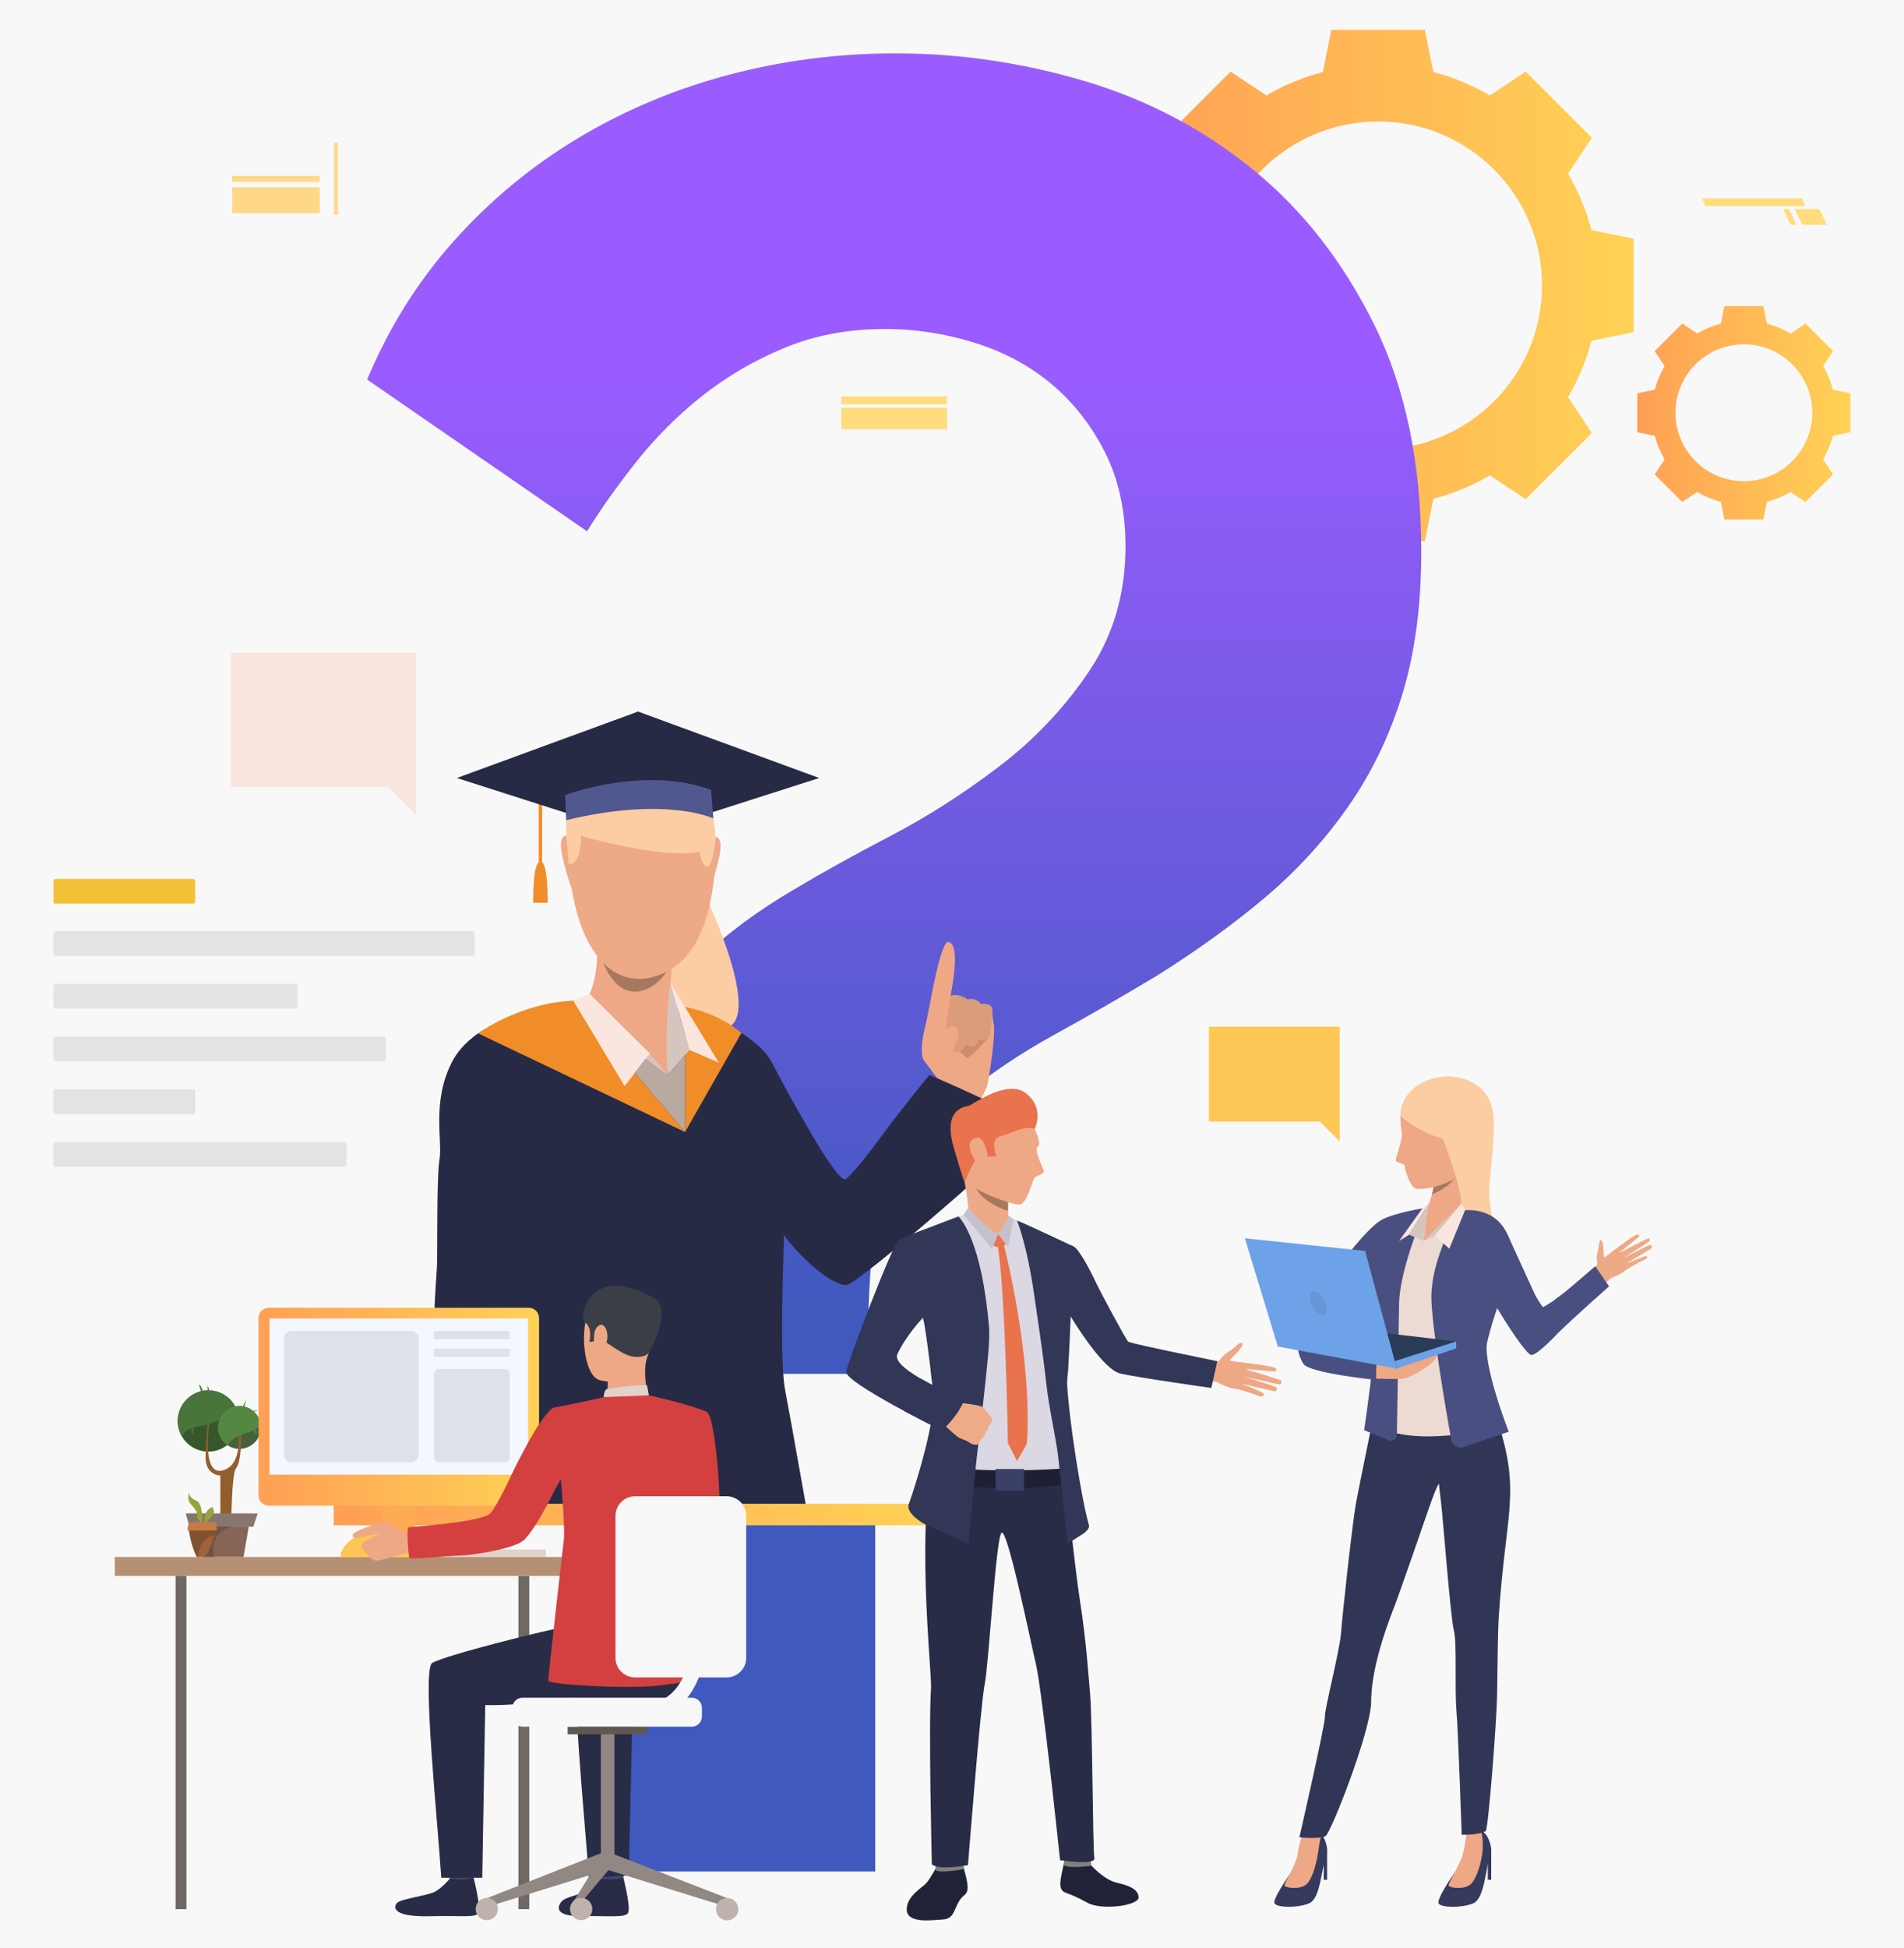 <?xml version="1.0" encoding="utf-8"?>
<!-- Generator: Adobe Illustrator 24.0.2, SVG Export Plug-In . SVG Version: 6.00 Build 0)  -->
<svg version="1.1" id="Слой_1" xmlns="http://www.w3.org/2000/svg" xmlns:xlink="http://www.w3.org/1999/xlink" x="0px" y="0px"
	 viewBox="0 0 1830.61 1872.67" style="enable-background:new 0 0 1830.61 1872.67;" xml:space="preserve">
<style type="text/css">
	.st0{fill:#F8F8F8;}
	.st1{fill:url(#SVGID_1_);}
	.st2{fill:url(#SVGID_2_);}
	.st3{fill:#FFC755;}
	.st4{fill:#FAE6DE;}
	.st5{fill:url(#SVGID_3_);}
	.st6{fill:#E3E3E3;}
	.st7{fill:#F2C138;}
	.st8{fill:#EEA886;}
	.st9{fill:#CF8C6C;}
	.st10{fill:#DB9C7C;}
	.st11{fill:#F08D29;}
	.st12{fill:#272A45;}
	.st13{fill:#FCCCA2;}
	.st14{fill:#EEA987;}
	.st15{fill:#D6C5BE;}
	.st16{fill:#B8A9A1;}
	.st17{fill:#51578F;}
	.st18{fill:#A77860;}
	.st19{fill:url(#SVGID_4_);}
	.st20{fill:#363A5E;}
	.st21{fill:#313657;}
	.st22{fill:#EDDAD3;}
	.st23{fill:#CFBEB8;}
	.st24{fill:#494F80;}
	.st25{fill:#2A3C57;}
	.st26{fill:#6EA2E8;}
	.st27{fill:#6696D6;}
	.st28{fill:#36572B;}
	.st29{fill:#45613C;}
	.st30{fill:#925E2E;}
	.st31{fill:#48753A;}
	.st32{fill:#538742;}
	.st33{fill:#877670;}
	.st34{fill:#876455;}
	.st35{fill:#715346;}
	.st36{fill:#9E633A;}
	.st37{fill:#97A43C;}
	.st38{fill:#82522F;}
	.st39{fill:#C67B47;}
	.st40{fill:#202338;}
	.st41{fill:#81807E;}
	.st42{fill:#292C47;}
	.st43{fill:#DBD8E3;}
	.st44{fill:#1D2033;}
	.st45{fill:#323657;}
	.st46{fill:#E8734D;}
	.st47{fill:#C4C1CC;}
	.st48{fill:#3A4066;}
	.st49{fill:#EFAA88;}
	.st50{fill:#FFDC7D;}
	.st51{fill:#FFD887;}
	.st52{fill:#FFD989;}
	.st53{fill:#E2D2CA;}
	.st54{fill:#706865;}
	.st55{fill:#CCBDB7;}
	.st56{fill:#FFAA55;}
	.st57{fill:#B59074;}
	.st58{fill:#D44040;}
	.st59{fill:#EAD8CF;}
	.st60{fill:#DA9B5B;}
	.st61{fill:#424773;}
	.st62{fill:#3A3F47;}
	.st63{fill:#918783;}
	.st64{fill:#5E5854;}
	.st65{fill:#BFB2AC;}
	.st66{fill:#F7F7F7;}
	.st67{fill:url(#SVGID_5_);}
	.st68{fill:#F5F7FF;}
	.st69{fill:#FFC655;}
	.st70{fill:#DFE1E8;}
</style>
<g>
	<rect class="st0" width="1830.61" height="1872.67"/>
	<g>
		<g>
			<linearGradient id="SVGID_1_" gradientUnits="userSpaceOnUse" x1="1079.358" y1="274.342" x2="1570.632" y2="274.342">
				<stop  offset="0" style="stop-color:#FF9F55"/>
				<stop  offset="1" style="stop-color:#FFD255"/>
			</linearGradient>
			<path class="st1" d="M1530.08,221.21c-4.99-19.3-12.64-37.53-22.52-54.29l22.92-34.47l-31.8-31.8l-31.8-31.8l-34.47,22.92
				c-16.76-9.88-34.98-17.53-54.29-22.52l-8.16-40.55H1325h-44.97l-8.16,40.55c-19.3,4.99-37.53,12.64-54.28,22.52l-34.47-22.92
				l-31.8,31.8l-31.8,31.8l22.92,34.47c-9.88,16.76-17.53,34.98-22.52,54.29l-40.55,8.16v44.97v44.97l40.55,8.16
				c4.99,19.3,12.64,37.53,22.52,54.29l-22.92,34.47l31.8,31.8l31.8,31.8l34.47-22.92c16.76,9.88,34.98,17.53,54.28,22.52
				l8.16,40.55H1325h44.97l8.16-40.55c19.3-4.99,37.53-12.64,54.28-22.52l34.47,22.92l31.8-31.8l31.8-31.8l-22.92-34.47
				c9.88-16.76,17.53-34.98,22.52-54.29l40.55-8.16v-44.97v-44.97L1530.08,221.21z M1325,431.93
				c-87.03,0-157.58-70.55-157.58-157.58c0-87.03,70.55-157.58,157.58-157.58c87.03,0,157.58,70.55,157.58,157.58
				C1482.58,361.37,1412.03,431.93,1325,431.93z"/>
		</g>
		<g>
			<linearGradient id="SVGID_2_" gradientUnits="userSpaceOnUse" x1="1574.132" y1="396.73" x2="1779.173" y2="396.73">
				<stop  offset="0" style="stop-color:#FF9F55"/>
				<stop  offset="1" style="stop-color:#FFD255"/>
			</linearGradient>
			<path class="st2" d="M1762.25,374.55c-2.08-8.06-5.27-15.66-9.4-22.66l9.57-14.39l-13.27-13.27l-13.27-13.27l-14.39,9.57
				c-6.99-4.12-14.6-7.32-22.66-9.4l-3.41-16.92h-18.77h-18.77l-3.41,16.92c-8.06,2.08-15.66,5.27-22.66,9.4l-14.39-9.57
				l-13.27,13.27l-13.27,13.27l9.57,14.39c-4.12,6.99-7.32,14.6-9.4,22.66l-16.92,3.41v18.77v18.77l16.92,3.41
				c2.08,8.06,5.27,15.66,9.4,22.66l-9.57,14.39l13.27,13.27l13.27,13.27l14.39-9.57c6.99,4.12,14.6,7.32,22.66,9.4l3.41,16.92
				h18.77h18.77l3.41-16.92c8.05-2.08,15.66-5.27,22.66-9.4l14.39,9.57l13.27-13.27l13.27-13.27l-9.57-14.39
				c4.12-6.99,7.32-14.6,9.4-22.66l16.92-3.41v-18.77v-18.77L1762.25,374.55z M1676.65,462.5c-36.32,0-65.77-29.45-65.77-65.77
				s29.45-65.77,65.77-65.77c36.32,0,65.77,29.45,65.77,65.77S1712.98,462.5,1676.65,462.5z"/>
		</g>
		<g>
			<polygon class="st3" points="1288.07,986.78 1162.3,986.78 1162.3,1077.94 1268.87,1077.94 1288.07,1097.14 			"/>
		</g>
		<g>
			<polygon class="st4" points="399.98,627.45 222.12,627.45 222.12,756.36 372.82,756.36 399.98,783.51 			"/>
		</g>
		<g>
			<linearGradient id="SVGID_3_" gradientUnits="userSpaceOnUse" x1="859.734" y1="353.453" x2="859.734" y2="1255.174">
				<stop  offset="0" style="stop-color:#9A5CFF"/>
				<stop  offset="0.995" style="stop-color:#4059BF"/>
			</linearGradient>
			<path class="st5" d="M566.86,1320.51c0-167.38,12.95-238.7,38.89-301.89c25.9-63.19,79.37-118.26,160.41-165.27
				c24.3-14.58,54.27-31.18,89.93-49.82c35.62-18.61,70.48-40.9,104.51-66.84c34.03-25.9,62.77-56.28,86.28-91.14
				c23.47-34.82,35.24-74.93,35.24-120.31c0-34.03-6.49-63.99-19.44-89.93c-12.99-25.9-30-47.77-51.04-65.62
				c-21.08-17.81-45.8-31.18-74.13-40.1c-28.37-8.89-57.12-13.37-86.28-13.37c-35.66,0-68.05,6.08-97.22,18.23
				c-29.17,12.15-55.52,27.57-78.99,46.18c-23.51,18.65-44.58,39.72-63.19,63.19c-18.65,23.51-34.44,45.8-47.39,66.84L352.98,364.82
				c21.04-50.21,48.99-94.79,83.85-133.68c34.82-38.89,74.51-71.7,119.09-98.43c44.55-26.73,92.74-46.98,144.61-60.76
				c51.84-13.75,105.31-20.66,160.41-20.66c61.56,0,122.32,8.92,182.29,26.74c59.93,17.85,113.81,46.18,161.63,85.07
				c47.77,38.89,86.66,88.71,116.66,149.47c29.96,60.76,44.96,133.3,44.96,217.53c0,51.88-6.08,97.64-18.23,137.32
				c-12.15,39.72-29.58,75.76-52.26,108.16c-22.71,32.43-49.45,61.6-80.21,87.5c-30.8,25.94-65.62,51.04-104.51,75.35
				c-32.43,19.44-64.83,38.09-97.22,55.9c-32.43,17.85-61.98,37.67-88.71,59.55c-26.74,21.87-48.61,47.01-65.62,75.34
				c-17.01,28.37-25.52,62.81-25.52,191.3H566.86z M571.72,1798.8V1463.4h269.78v335.41H571.72z"/>
		</g>
		<g>
			<path class="st6" d="M454.4,918.72H53.5c-1.14,0-2.06-0.92-2.06-2.06v-19.7c0-1.14,0.92-2.06,2.06-2.06h400.9
				c1.14,0,2.06,0.92,2.06,2.06v19.7C456.47,917.79,455.54,918.72,454.4,918.72z"/>
			<path class="st6" d="M331,1121.51H53.5c-1.14,0-2.06-0.92-2.06-2.06v-19.7c0-1.14,0.92-2.06,2.06-2.06H331
				c1.14,0,2.06,0.92,2.06,2.06v19.7C333.06,1120.59,332.14,1121.51,331,1121.51z"/>
			<path class="st6" d="M283.96,969.42H53.5c-1.14,0-2.06-0.92-2.06-2.06v-19.7c0-1.14,0.92-2.06,2.06-2.06h230.46
				c1.14,0,2.06,0.92,2.06,2.06v19.7C286.02,968.49,285.1,969.42,283.96,969.42z"/>
			<path class="st6" d="M368.88,1020.12H53.5c-1.14,0-2.06-0.92-2.06-2.06v-19.7c0-1.14,0.92-2.06,2.06-2.06h315.38
				c1.14,0,2.06,0.92,2.06,2.06v19.7C370.94,1019.19,370.02,1020.12,368.88,1020.12z"/>
			<path class="st6" d="M185.61,1070.81H53.5c-1.14,0-2.06-0.92-2.06-2.06v-19.7c0-1.14,0.92-2.06,2.06-2.06h132.11
				c1.14,0,2.06,0.92,2.06,2.06v19.7C187.67,1069.89,186.75,1070.81,185.61,1070.81z"/>
			<path class="st7" d="M185.61,868.61H53.5c-1.14,0-2.06-0.92-2.06-2.06v-19.7c0-1.14,0.92-2.06,2.06-2.06h132.11
				c1.14,0,2.06,0.92,2.06,2.06v19.7C187.67,867.68,186.75,868.61,185.61,868.61z"/>
		</g>
		<g>
			<g>
				<g>
					<path class="st8" d="M907.19,1044.37c0,0-16.74-22.11-19.19-25.56c-2.45-3.46-2.48-16.07,0.86-29.25
						c3.25-12.8,5.83-31.2,7.88-32.37c2.05-1.17,3.32-3.13,9.36-2.6c6.04,0.53,10.85,4.28,10.85,4.28s7.76-2.81,13.33,2.24
						c0,0,7.42-2.32,12.81,4.46c0,0,7.3-2.07,10.8,3.18c0,0,0.27,11.82,1.65,16.16c1.37,4.34-1.71,35.58-6.46,59.02
						C949.07,1043.93,938.98,1057.95,907.19,1044.37z"/>
				</g>
			</g>
			<g>
				<g>
					<path class="st9" d="M914.22,1005.72c0,0,12.12,6.96,14.52,10.62c2.41,3.66,22.37-19.94,22.37-19.94
						S923.14,991.34,914.22,1005.72z"/>
				</g>
			</g>
			<g>
				<g>
					<path class="st10" d="M896.1,960.9c0,0-1.43,34.43,4.13,35.34c5.56,0.92,8.16-2.1,8.16-2.1l5.89,14.44
						c0,0,9.34,7.37,14.71-4.87c0,0,8,7.78,11.76-4.65c0,0,7.59,2.8,10.36-2.66c2.77-5.45,2.76-27.64,2.76-27.64s-1.93-5.2-10.6-3.7
						c0,0-4.85-6.76-12.88-4.42c0,0-7.81-6.22-16.46-3.62c0,0-9.07-5.57-17.45,0.34C896.48,957.35,896.15,959.45,896.1,960.9z"/>
				</g>
			</g>
			<g>
				<g>
					<path class="st8" d="M887.93,1017.72c0,0,11.73-20.58,23.12-29.03c2.57-1.91,5.42-3.3,8.18-1.64
						c2.76,1.65,3.85,7.71-0.77,16.88c-4.62,9.17-6.37,23.13-6.37,23.13S904.54,1035.11,887.93,1017.72z"/>
				</g>
			</g>
			<g>
				<path class="st8" d="M913.93,957.01c0,0-6.05,36.95-4.6,40.46c1.45,3.51-12.19,1.39-13.21-1.69
					c-1.03-3.08-0.92-34.29-0.19-37.35C896.66,955.37,907.83,949.53,913.93,957.01z"/>
			</g>
			<g>
				<path class="st8" d="M894.09,964.93c0,0,10.42-60.27,17.53-59.55c6.83,0.69,10.2,15.3,0.34,61.3
					C902.37,1011.41,894.09,964.93,894.09,964.93z"/>
			</g>
			<path class="st8" d="M949.07,1043.93c0,0-6.46,15.67-12.55,22.57c-6.09,6.9-26.78-9.49-29.33-22.14
				C904.64,1031.72,949.07,1043.93,949.07,1043.93z"/>
			<g>
				<rect x="517.95" y="749.79" class="st11" width="3.28" height="80.75"/>
			</g>
			<path class="st12" d="M787.66,747.79l-174.2,55.75l-174.2-55.75l174.2-63.86L787.66,747.79z"/>
			<path class="st13" d="M678.45,861.54c0,0,57.32,119.89,17.86,127.06c-54.17,9.84-76.09-89.46-76.09-89.46L678.45,861.54z"/>
			<path class="st12" d="M750.81,1183.03c15.1,22.44,47.19,52.31,63.12,52.1c10.28-0.14,176.1-143.52,176.05-151.8
				c-0.06-9.36-96.42-50.16-96.42-50.16s-27.9,34.08-43.52,55.46c-17.86,24.45-31.76,41.1-36.99,44.72
				c-5.23,3.63-29.13-37.09-29.13-37.09c-11.45-19.41-24.2-41.11-41.68-74.86c-16.89-32.59-83.62-53.42-83.62-53.42
				c-79.63,35.47,68.93,176.01,68.93,176.01S743.61,1172.77,750.81,1183.03z"/>
			<path class="st12" d="M778.24,1465.72H447.65c0.54-7.05,1.05-13.97,1.59-20.75c6.03-76.47,12.7-134.55,19.79-153.51
				c28.3-75.72-14.14-294.58-14.14-294.58s20.19-18.23,96.3-35.02l157.98,32.63c0,0,41.25,31.48,45.19,88.41
				c3.95,56.93-7.92,210.97,0.78,254.68c1.89,9.57,9.19,50.04,19.38,107.39C775.75,1451.64,776.97,1458.58,778.24,1465.72z"/>
			<g>
				<path class="st8" d="M647.34,917.61c0,0-6.89,62.89-5.45,83.36c0,0-35.9,35.7-76.74-41.67c0,0,17.18-31.89,4.25-75.34
					C556.46,840.52,647.34,917.61,647.34,917.61z"/>
			</g>
			<g>
				<polygon class="st8" points="641.89,1000.97 641.89,1033.59 600.57,1002.96 				"/>
			</g>
			<path class="st14" d="M550.18,807.35c0,0-7.54-8.98-10.35,0.06c-2.81,9.05,6.4,35.94,7.41,39.84c0,0,4.57,15.09,6.4,13.17
				C555.46,858.49,550.18,807.35,550.18,807.35z"/>
			<path class="st14" d="M681.91,808.47c0,0,7.54-8.98,10.35,0.06c2.81,9.05-6.4,35.94-7.41,39.84c0,0-4.57,15.09-6.4,13.17
				C676.63,859.61,681.91,808.47,681.91,808.47z"/>
			<path class="st14" d="M627.87,721.36c0,0,69.22,10.57,59.08,118.73c-10.13,108.16-71.22,99.57-75.3,99.48
				c-4.08-0.09-61.28,2.25-66.23-129.73C545.42,809.85,543.12,712.25,627.87,721.36z"/>
			<path class="st13" d="M558.7,803.38c0,0,76.82,22.66,113.6,15.42c0,0,2.35,13.46,7.63,14.29c5.28,0.83,7.98-25.73,7.98-25.73
				s1.8-87.95-78.4-88.78c-80.2-0.83-63.91,95.27-63.91,95.27l1.09,16.42C546.68,830.26,558.17,834.76,558.7,803.38z"/>
			<path class="st11" d="M658.64,967.98v120.09l54.15-95.18C712.78,992.89,692.44,974.04,658.64,967.98z"/>
			<g>
				<path class="st15" d="M641.89,1033.59l21-24.39l-18.23-64.22C644.65,944.98,638.53,980.74,641.89,1033.59z"/>
			</g>
			<g>
				<polygon class="st4" points="662.89,1009.2 691.06,1021.32 644.65,944.98 				"/>
			</g>
			<polygon class="st16" points="658.64,1088.07 658.64,1014.13 641.89,1033.59 620.91,1017.49 610.3,1031.29 			"/>
			<g>
				<polygon class="st15" points="641.89,1033.59 624.73,1012.52 566.94,955.38 556.96,968.44 				"/>
			</g>
			<path class="st12" d="M520.87,1444.96c2.73,9.01,4.97,16.25,6.35,20.75H418.63c-0.65-6.57,2.42-13.51,2.09-20.75
				c-1.88-41.2-1.75-62.14-2.99-92.56c-2.95-72.27,1.65-121.87,2.35-134.07c0.73-12.23-0.49-86.23,2.51-104.23
				c3-17.99-7.68-55.18,12-93.42c19.68-38.21,75.14-48,75.14-48c48,15.71,1.38,108.62-5.03,153.62
				c-6.43,44.97-27.05,149.17-15.43,202.55C496.95,1364.06,511.71,1414.64,520.87,1444.96z"/>
			<path class="st11" d="M551.2,961.86l107.44,126.21l-198.89-94.78C459.75,993.29,499.21,963.87,551.2,961.86z"/>
			<g>
				<polygon class="st4" points="624.73,1012.52 600.57,1043.94 551.2,961.86 566.94,955.38 				"/>
			</g>
			<path class="st11" d="M519.64,827.98v-0.02c-0.02,0-0.03,0.01-0.05,0.01c-0.02,0-0.03-0.01-0.05-0.01v0.02
				c-7.72,0.36-6.83,39.75-6.83,39.75h6.83h0.1h6.83C526.46,867.73,527.35,828.34,519.64,827.98z"/>
			<path class="st12" d="M683.74,759.26c0,0-9.06-56.73-70.28-50.7c-61.22,6.04-65.36,26.63-70.03,55.58L683.74,759.26z"/>
			<path class="st17" d="M685.82,786.65c0,0-44.83-21.61-141.46,1.69l-0.93-24.2c0,0,1.53-0.59,4.36-1.52
				c16.66-5.48,78.18-23.13,132.69-4.52c1.08,0.36,2.17,0.76,3.25,1.16L685.82,786.65L685.82,786.65z"/>
			<path class="st18" d="M580.13,925.41c0,0,22.6,28.05,60.76,8.58c0,0-12.57,20.5-32.27,19.06
				C588.9,951.62,580.13,925.41,580.13,925.41z"/>
			<linearGradient id="SVGID_4_" gradientUnits="userSpaceOnUse" x1="320.89" y1="1455.706" x2="902.165" y2="1455.706">
				<stop  offset="0" style="stop-color:#FF9F55"/>
				<stop  offset="1" style="stop-color:#FFD255"/>
			</linearGradient>
			<rect x="320.89" y="1445.33" class="st19" width="581.28" height="20.75"/>
		</g>
		<g>
			<g>
				<g>
					<g>
						<g>
							<g>
								<path class="st14" d="M1530.23,1222.71c0,0,6.67-6.18,5.35-10.81c-1.13-3.94,0.57-8.35,0.99-10.17
									c0.57-2.43,0.8-10.29,2.61-9.86c3.06,0.74,2.35,13.3,2.73,15.97s8.48-6.28,11.25-6.75c2.77-0.47,16.85,13.79,10.57,19.29
									c-6.27,5.5-14.92,7.74-15.83,8.93c-0.91,1.19-5.2,4.45-5.2,4.45L1530.23,1222.71z"/>
							</g>
						</g>
					</g>
				</g>
				<g>
					<g>
						<g>
							<g>
								<path class="st14" d="M1551.39,1202.02c0,0,20.32-15.58,22.54-15.48c2.22,0.1,3,1.25,1.16,2.78
									c-1.84,1.54-19.2,15.62-19.2,15.62s27.15-14.39,28.99-14.71c1.08-0.19,1.89,1.87,0.98,2.78
									c-0.91,0.91-26.17,16.8-26.17,16.8s25.37-13.39,26.99-13.2c1.42,0.17,2.43,2.51,0.62,3.63
									c-1.81,1.12-24.66,14.88-24.66,14.88s19.08-8.59,20.35-7.62c0.78,0.59,1.88,1.9-3.12,3.96c-4.99,2.06-15.86,8.64-15.86,8.64
									L1551.39,1202.02z"/>
							</g>
						</g>
					</g>
				</g>
			</g>
			<g>
				<path class="st13" d="M1389.07,1034.84c0,0,48.61-4.04,47.28,47.09c-1.33,51.14-9.43,58.83,0.03,94.97
					c9.46,36.14-47.39-20.52-47.39-20.52L1389.07,1034.84z"/>
			</g>
			<g>
				<g>
					<path class="st20" d="M1240.99,1800.17c0,0-18.05,25.36-15.57,29.38c2.48,4.02,21.46,4.59,33.01,0
						c11.55-4.59,11.83-34.31,17.06-47.08c2.19-5.35-2.5-21.13-9.08-22.27c-6.58-1.14-13.75,2.22-13.75,2.22
						S1259.49,1780.4,1240.99,1800.17z"/>
				</g>
			</g>
			<g>
				<g>
					<g>
						<path class="st8" d="M1252.54,1762.21c0,0-3.8,10.8-5.18,21.11c-1.15,8.55-12.86,26.71-12.31,29
							c0.55,2.3,15.41,4.38,21.46-1.54c6.05-5.92,9.95-23.14,11.28-33.44c1.24-9.59,2.81-14.33,2.81-14.33
							S1258.32,1755.9,1252.54,1762.21z"/>
					</g>
				</g>
			</g>
			<g>
				<g>
					<path class="st20" d="M1398.1,1800.59c0,0-17.4,24.94-14.92,28.96c2.48,4.02,21.46,4.59,33.01,0
						c11.55-4.59,11.83-34.31,17.06-47.08c2.19-5.35-2.49-21.13-9.08-22.27s-14.31,2.46-14.31,2.46S1416.6,1780.82,1398.1,1800.59z"
						/>
				</g>
			</g>
			<g>
				<g>
					<g>
						<path class="st8" d="M1409.87,1762.66c0,0-1.38,11.77-3.58,20.1c-2.2,8.32-14.03,27.27-13.48,29.57
							c0.55,2.3,15.41,4.38,21.46-1.54c6.05-5.92,10.73-23.06,11.28-33.44c0.55-10.38-1.38-17.14-1.38-17.14
							S1415.64,1756.35,1409.87,1762.66z"/>
					</g>
				</g>
			</g>
			<g>
				<g>
					<g>
						<path class="st21" d="M1322.92,1349.83c0,0-15.49,75.19-19.05,94.12c-3.56,18.93-13.52,110.62-14.59,126.21
							c-1.07,15.59-16.16,74.33-15.45,79.9c0.71,5.57-24.52,115.93-24.52,115.93s17.88,1.93,25-1.05c4.87-2.04,44-101.58,44-129.42
							c0-38.48,21.49-88.72,24.61-97.49c30.67-86.22,36.29-106.68,40.56-111.88c0,0,0.65,7.03,2.1,18.72
							c1.67,13.44,8.99,109.39,12.2,122.01c3.2,12.62,0.72,55.31,2.49,76.84c1.78,21.53,5.08,119.74,5.08,119.74
							s16.06,0.7,23.13-3.52c2.37-1.42,10.56-105.53,10.92-131.14c0.36-25.61,0.73-60.94,1.42-72.01
							c6.59-106.14,22.79-121.3-2.72-196.42C1390.34,1219.74,1322.92,1349.83,1322.92,1349.83z"/>
					</g>
				</g>
			</g>
			<g>
				<g>
					<polygon class="st20" points="1275.97,1780.24 1275.97,1806.79 1272.67,1806.79 1272.67,1786.27 					"/>
				</g>
			</g>
			<g>
				<g>
					<polygon class="st20" points="1433.73,1780.24 1433.73,1806.79 1430.43,1806.79 1430.43,1786.27 					"/>
				</g>
			</g>
			<g>
				<path class="st8" d="M1368.84,1170.9c0,0,4.27-10.05,7.45-21.32c0.15-0.53,0.29-1.07,0.43-1.62c0.38-1.47,0.73-2.95,1.04-4.43
					c0.18-0.84,0.34-1.67,0.49-2.5c1.13-6.21,1.44-12.16,0.01-16.39c-4.71-13.92,29.56-4.28,29.56-4.28s-6.64,36.83,0,49.25
					C1414.45,1182.04,1368.84,1170.9,1368.84,1170.9z"/>
			</g>
			<g>
				<path class="st22" d="M1426.96,1170.3c3.82-4.78-23.02-6.45-23.02-6.45l-31.31-2.7c0,0-21.53,3.58-38.23,9.37
					c-16.71,5.78-38.59,37.43-38.59,37.43s30.19,70.88,35.98,91.23c5.78,20.34-6.56,72.11-6.56,72.11
					c36.19,19.7,107.67,2.1,107.67,2.1S1404.41,1198.53,1426.96,1170.3z"/>
			</g>
			<g>
				<path class="st23" d="M1439.73,1255.74c0,0-1.41,2.97-5.27,14.67c-3.93-32.86-1.88-49.96-1.88-49.96
					C1433.01,1238,1439.73,1255.74,1439.73,1255.74z"/>
			</g>
			<g>
				<path class="st8" d="M1405.69,1162.76l-36.85,30.04l3.79-31.64C1372.63,1161.15,1394.12,1156.51,1405.69,1162.76z"/>
			</g>
			<g>
				<path class="st24" d="M1430,1289.33c-5.07,21.02,20.57,86.8,20.57,86.8l-43.27,14.65c-5.35,1.81-11.06-1.56-12.05-7.12
					c-4.88-27.36-17.53-100.73-18.96-133.26c-1.78-40.41,27.64-88.09,27.64-88.09c52.3,8.97,37.96,88.09,37.96,88.09
					s-1.9,4.99-4.44,12.77c0,0,0,0,0,0.01c-0.64,1.95-1.31,4.09-2.02,6.37C1433.65,1275.38,1431.73,1282.18,1430,1289.33z"/>
			</g>
			<g>
				<path class="st24" d="M1368.93,1162.88l0.64-1.73c0,0-26.78,4.07-40.39,10.87c-13.61,6.8-39.67,41.92-39.67,41.92l34.08,45
					c0.04,34.58-12.03,115.71-12.03,115.71l23.69,9.69c3.69,1.51,7.74-1.16,7.8-5.15c0.38-24.7,1.53-97.84,2.11-126.38
					c0.71-34.58,25.38-90.51,25.38-90.51C1370,1162.49,1369.47,1162.68,1368.93,1162.88z"/>
			</g>
			<g>
				<path class="st8" d="M1320.37,1325.02c0,0,25.7,1,29.7,0c4-1,30.66-12.56,32.27-23.99c1.6-11.42-61.96,10.24-61.96,10.24
					V1325.02z"/>
			</g>
			<g>
				<polygon class="st25" points="1400.11,1289.33 1295.81,1277.12 1342.93,1315.45 				"/>
			</g>
			<g>
				<polygon class="st26" points="1342.93,1315.45 1400.11,1295.97 1400.11,1289.33 1341,1308.29 				"/>
			</g>
			<g>
				<polygon class="st4" points="1374.56,1155.31 1354.75,1186.75 1345.17,1192.79 1367.5,1161.49 				"/>
			</g>
			<g>
				<polygon class="st15" points="1354.75,1186.75 1368.84,1192.79 1372.63,1161.15 1374.56,1155.31 				"/>
			</g>
			<g>
				<path class="st24" d="M1323.51,1310.31c0,0-1.07,13.28,0,16.06c0,0-64.32-6.42-70.31-15.42c-6-9-5.78-19.92-5.78-19.92
					L1323.51,1310.31z"/>
			</g>
			<g>
				<polygon class="st26" points="1342.93,1315.45 1312.52,1202.38 1196.88,1190.18 1228.57,1294.25 				"/>
			</g>
			<g>
				<path class="st24" d="M1492.81,1250.81c5.8-4.78,9.21-6.54,16.2-12.56c10.88-9.37,24.78-21.22,24.78-21.22l13.21,19.41
					c0,0-31.96,28.1-48.95,44.78v0c0,0-21.5,23.08-26.31,21.04c-4.81-2.04-21.94-26.89-35.63-50.77
					c-13.69-23.88-19.82-39.13-20.5-49.54c-0.69-10.4,33.75-15.41,33.75-15.41l26.96,58.88c0,0,4.8,8.42,7.24,10.96
					C1483.57,1256.39,1489.63,1252.94,1492.81,1250.81z"/>
			</g>
			<g>
				<path class="st8" d="M1393.83,1040.02c-12.05-1.97-39.62,1.05-47.43,32.69c0,0-0.02,8.77,1.3,15.81
					c1.32,7.04-7.06,26.4-5.59,27.57c1.48,1.17,7.9,3.19,7.9,3.19s4.56,22.72,12.27,23.41c7.71,0.69,37.52-1.99,54.35-27.68
					C1433.46,1089.31,1442.48,1047.98,1393.83,1040.02z"/>
			</g>
			<g>
				<path class="st13" d="M1346.39,1072.7c0,0,18.13,15.66,37.35,20.6c19.21,4.94,29.38,26.52,29.38,26.52s33.99-33.9,13.48-66.8
					C1406.08,1020.12,1346.43,1034.79,1346.39,1072.7z"/>
			</g>
			<g>
				<path class="st13" d="M1387.27,1094.43c0,0,20.11,52.77,17.76,65.49c0,0,9.94-1.73,28.46,3.94
					C1433.49,1163.85,1424.53,1069.59,1387.27,1094.43z"/>
			</g>
			<g>
				<polygon class="st15" points="1379.49,1187.7 1368.84,1192.79 1405.03,1156.92 				"/>
			</g>
			<g>
				<polygon class="st4" points="1405.03,1156.92 1379.49,1187.7 1393.46,1200.16 1408.55,1163.31 				"/>
			</g>
			<g>
				<path class="st18" d="M1398.02,1133.01c-0.16,0.27-5.7,8.88-21.3,14.96c0.38-1.47,0.73-2.95,1.04-4.43
					c0.18-0.84,0.34-1.67,0.49-2.5C1378.25,1141.04,1391.16,1137.88,1398.02,1133.01z"/>
			</g>
			<g>
				<path class="st27" d="M1273.56,1249.66c3.22,6.05,3.16,12.37-0.12,14.12c-3.28,1.74-8.55-1.75-11.77-7.8
					c-3.22-6.05-3.16-12.37,0.12-14.12C1265.07,1240.11,1270.34,1243.6,1273.56,1249.66z"/>
			</g>
			<g>
				<path class="st24" d="M1408.55,1163.31c0,0,33.68-4.57,43.5,30.69C1452.04,1194.01,1409.21,1189.4,1408.55,1163.31z"/>
			</g>
		</g>
		<g>
			<path class="st28" d="M200.31,1395.24c16.25,0,29.42-13.17,29.42-29.42c0-4.39-0.96-8.55-2.68-12.28
				c-4.65-10.12-14.87-17.14-26.74-17.14c-16.25,0-29.42,13.17-29.42,29.42c0,5.58,1.55,10.8,4.25,15.24
				C180.3,1389.56,189.64,1395.24,200.31,1395.24z"/>
			<path class="st29" d="M230.19,1392.6c11.37,0,20.59-9.22,20.59-20.59c0-0.66-0.03-1.31-0.09-1.95
				c-0.98-10.46-9.78-18.64-20.5-18.64c-11.37,0-20.59,9.22-20.59,20.59c0,7.21,3.71,13.55,9.31,17.23
				C222.15,1391.37,226.03,1392.6,230.19,1392.6z"/>
			<path class="st30" d="M199.83,1367.37c0,0-1.64,13.66-2.19,32.25c-0.55,18.58,14.21,18.58,14.21,18.58v68.07h10.24
				c0,0-0.24-69.43,4.86-75.02c5.1-5.59,5.1-32.07,5.1-32.07l-2.92-1.7c0,0,4.37,31.34-15.55,35.95
				c-19.92,4.62-12.39-44.7-12.39-44.7L199.83,1367.37z"/>
			<path class="st31" d="M193.02,1370.56c16.89-3.16,28.01-10.46,34.03-17.02c-4.65-10.12-14.87-17.14-26.74-17.14
				c-16.25,0-29.42,13.17-29.42,29.42c0,5.58,1.55,10.8,4.25,15.24C175.95,1377.06,180.33,1372.92,193.02,1370.56z"/>
			<path class="st32" d="M236.2,1377.66c6.83-1.97,11.45-4.67,14.48-7.59c-0.98-10.46-9.78-18.64-20.5-18.64
				c-11.37,0-20.59,9.22-20.59,20.59c0,7.21,3.71,13.55,9.31,17.23C221,1385.3,225.73,1380.68,236.2,1377.66z"/>
			<polygon class="st33" points="247.79,1454.62 178.56,1454.62 182.13,1467.47 243.51,1467.47 			"/>
			<polygon class="st34" points="239.14,1467.47 187.76,1467.47 194.9,1496.53 234.15,1496.53 			"/>
			<path class="st32" d="M232.06,1354.01l1.78,0.55c0,0,2.79-7.59,2.98-8.62C236.99,1344.9,232.06,1354.01,232.06,1354.01z"/>
			<path class="st32" d="M248.83,1354.56l-8.81,2.67c0,0,0.06,0.79,1.21,0.79S248.83,1354.56,248.83,1354.56z"/>
			<path class="st32" d="M245.8,1373.02h-2.25c0,0,0.42,3.34,2.25,5.47C247.62,1380.61,245.8,1373.02,245.8,1373.02z"/>
			<path class="st31" d="M191.75,1330.87c-0.91,0.67,3.22,10.75,3.22,10.75h2.06C197.03,1341.62,192.66,1330.2,191.75,1330.87z"/>
			<path class="st31" d="M201.34,1339.13c0.36-2.73-1.76-7.35-1.76-7.35v6.92C199.58,1338.71,200.98,1341.86,201.34,1339.13z"/>
			<path class="st31" d="M185.07,1378.86c1.28-1.04,1.34-10.21,1.34-10.21l-2,0.73C184.4,1369.38,183.79,1379.9,185.07,1378.86z"/>
			<path class="st35" d="M222.12,1467.47h-34.36l7.14,29.06h11.25C199.79,1473.14,222.12,1467.47,222.12,1467.47z"/>
		</g>
		<g>
			<path class="st36" d="M196.7,1496.53c2.82-1.17,7.37-14.49,9.56-21.38c0.78-2.45,1.26-4.08,1.26-4.08h-25.78
				c2.23,15.91,7.64,25.46,7.64,25.46H196.7z"/>
			<path class="st37" d="M198.77,1463.14c0-0.93,4.14-4.8,6.21-7.34c2.07-2.53-0.8-7.33-0.8-7.33c-9.23,3.82-7.64,14.67-7.64,14.67
				S198.77,1464.07,198.77,1463.14z"/>
			<path class="st37" d="M193.52,1463.55h1.11c0,0,0.8-18.74-6.05-21.29c-6.84-2.55-6.84-7.64-6.84-7.64s-2.07,7,1.27,10.66
				c3.34,3.66,7.16,7.96,6.53,11.46C188.91,1460.25,193.52,1463.55,193.52,1463.55z"/>
			<path class="st38" d="M206.27,1475.15c0.78-2.45,1.26-4.08,1.26-4.08h-25.78c2.23,15.91,7.64,25.46,7.64,25.46h1.68
				C190.75,1481.63,200.56,1476.74,206.27,1475.15z"/>
			<polygon class="st39" points="207.52,1463.14 181.55,1463.14 180.07,1471.07 208.58,1471.07 			"/>
		</g>
		<g>
			<path class="st40" d="M900.33,1794.6c0,0-5.92,11.04-9.79,15.42c-3.87,4.38-18.68,12.22-18.76,25.23
				c-0.09,14.11,24.96,10.2,34.76,9.68c9.8-0.52,10.54-8.06,14.66-16.05c4.13-7.99,8.28-6.64,9.06-13.08
				c0.77-6.45-3.99-21.21-3.99-21.21H900.33z"/>
			<g>
				<path class="st40" d="M1049.46,1793.31c0,0,12.07,13.48,24.33,16.3c12.25,2.82,20.83,6.42,20.92,14.16
					c0.09,7.73-35.27,12.83-49.29,5.03c-20.93-11.64-23.06-8.13-25.38-13.95c-2.32-5.82,2.79-21.37,2.64-23.22
					C1022.48,1789.35,1049.46,1793.31,1049.46,1793.31z"/>
			</g>
			<g>
				<path class="st41" d="M1048.1,1786.86c0,0,1.59,6.31,1.36,6.45c-0.24,0.13-27.62,3.4-26.79-1.67c0.67-4.11,1.63-8.58,1.63-8.58
					L1048.1,1786.86z"/>
			</g>
			<g>
				<path class="st41" d="M925.93,1790.33c0,0,1.15,6.02,0.92,6.17c-0.22,0.14-27.76,5.06-27.61,0.06c0.12-3.97,2.54-8.6,2.54-8.6
					L925.93,1790.33z"/>
			</g>
			<g>
				<path class="st42" d="M1023.21,1408.89c0,0,9.96,96.7,15.14,129.8c6.05,38.71,8.11,70.69,9.8,90.72
					c2.12,25.2,2.53,149.15,4.02,156.51c1.49,7.37-32.98,2.04-32.98,2.04s-16.96-161.95-23.28-188.79
					c-5.89-24.99-27.75-132.56-33.13-125.74c-5.37,6.82-12.04,125.54-16.02,145.25c-3.98,19.71-16.09,173.99-16.09,173.99
					s-27.43,5.46-34.73-0.71c0,0-3.32-132.96-0.79-169.91c0.97-14.08-16.5-168.83,5.9-231.13
					C912.88,1358,1023.21,1408.89,1023.21,1408.89z"/>
			</g>
			<g>
				<path class="st43" d="M933.83,1387.45c0,0,6.64-10.04,13.67-11.33c7.04-1.29-96.91-51.54-96.64-69.49
					c0.21-14.56,37.43-38.72,37.43-38.72s0,0.02,0.01,0.06c0.01,0.01,0.01,0.03,0.01,0.04c0,0.02,0.01,0.04,0.01,0.06
					c0.79,2.88,11.54,42.77,11.92,61.94c0.39,19.89-1.19,88.33-1.19,88.33l26.65,7.14l85.1,0.8l19.42-7.93c0,0-2.12-22-2.91-37.46
					c-0.49-9.82-2.4-27.41-1.91-44.54c0,0-0.31-18.06,1.48-25.84c0.19-34.33,2.27-68.32,2.27-68.32
					c1.15-15.56,1.95-30.11,2.41-43.69c-3.76-1.98-8.27-4.31-11.88-6.03c-11.18-5.32-26.75-12.49-36.75-17.08
					c-5.86-2.69-11.59-4.65-11.59-4.65s-39.95-3.83-43.19-3.63c-1.02,0.06-6.02,1.8-12.57,4.3c-14.17,5.38-41.47,16.32-45.83,19.45
					c-6.38,4.57-48.13,115.03-48.74,122.63C819.94,1327.17,933.83,1387.45,933.83,1387.45z"/>
			</g>
			<path class="st44" d="M1027.67,1411.08c0,0-58.46,4.98-109.66,0v16.8c0,0,76.25,7.28,112.23-3.2L1027.67,1411.08z"/>
			<g>
				<path class="st45" d="M977.81,1173.18c0,0,9.51,22.34,16.64,72.27c2.74,19.18,7.82,51.46,11.51,84.42v0.01
					c2.91,25.97,9.56,52.63,11.67,72.51c2.19,20.6,8.78,81.28,8.78,81.28l15.99-10.08c2.28-2.11,5.48-4.85,4.55-7.82
					c-4.39-14.2-12.81-61.13-17.78-102.04c0-0.03-0.01-0.05-0.01-0.09c-0.23-1.97-0.47-3.93-0.69-5.87c-0.01-0.1-0.02-0.2-0.03-0.31
					c-0.94-8.18-1.72-16.02-2.27-23.2c-0.43-5.5-0.04-10.88,0.71-16.14c2.23-36.72,3.33-75.43,3.33-75.43
					c1.17-15.85,1.84-30.66,2.29-44.46C1032.51,1198.24,982.35,1174.54,977.81,1173.18z"/>
			</g>
			<g>
				<path class="st45" d="M862.79,1301.55c-6.93,15.2,63.63,42.3,62.04,46.05c-3.82,9-19.39,27.33-19.39,27.33
					s-92.9-45.95-91.87-56.37c0.76-7.59,44.28-122.27,50.66-126.84c3.68-2.64,30.97-12.32,44.36-17.59
					c2.45-0.97,10.8-4.11,12.99-4.94c2.84,3.16,22.42,24.76,29.33,106.39c1.16,13.76-2.51,42.89-4.97,66.67
					c-2.62,25.37-5.53,45.17-7.65,66.38c-4.19,41.8-7.13,75.05-7.13,75.05l-41.6-18.52c-6.73-3.37-18.37-12.16-15.84-19.25
					c9.62-26.93,24.05-77.98,24.06-101.61c0,0-6.8-65.22-10.48-77.94C887.31,1266.36,870.55,1284.55,862.79,1301.55z"/>
			</g>
			<g>
				<path class="st14" d="M931.86,1171.36c0,0-0.27-13.71-5.56-41.46c-1.41-7.43,43.12,19.54,43.12,19.54s-0.14,2.6-0.23,6.11
					c-0.05,1.86-0.08,3.96-0.07,6.07c0.01,0.75,0.01,1.49,0.03,2.22c0.04,1.96,0.13,3.84,0.3,5.44c0.17,1.65,1.14,4.55,1.48,5.35
					C972.77,1178.88,946.86,1182.09,931.86,1171.36z"/>
			</g>
			<path class="st46" d="M959.65,1185.73l7.38,9.92c0,0-4.33,5.79-12,1.52L959.65,1185.73z"/>
			<path class="st46" d="M965.06,1196.05c0,0,28,107.79,22.22,191.69l-9.42,16.6l-8.82-17.39c0,0-2.41-150.08-10.09-191.16
				L965.06,1196.05z"/>
			<path class="st14" d="M967.56,1176.48l-7.9,9.25c0,0-12.68-2.46-16.41-9.08C939.52,1170.02,967.56,1176.48,967.56,1176.48z"/>
			<path class="st47" d="M969.37,1168.39c0,0-0.92,7.05-9.72,17.34l9.6,12.9l5.2-26.77L969.37,1168.39z"/>
			<path class="st47" d="M931.01,1160.55c0,0,15.82,20.11,28.64,25.18l-5.97,14.75l-27.26-32.94L931.01,1160.55z"/>
			<g>
				<path class="st8" d="M1195.24,1309.65c0,0,29.33,3.42,30.97,5.3c1.65,1.88,1.26,3.47-1.51,3.26c-2.76-0.2-28.49-2.48-28.49-2.48
					s33.62,9.93,35.33,11.15c1,0.71,0.42,3.83-1.08,3.85c-1.5,0.03-35.52-7.87-35.52-7.87s31.37,9.33,32.46,10.8
					c0.96,1.28-0.28,4.06-2.67,3.53c-2.38-0.53-32.11-7.51-32.11-7.51s22.3,8.26,22.46,10.09c0.09,1.12-0.28,3.83-5.96,1.51
					c-5.68-2.31-19.74-6.33-19.74-6.33L1195.24,1309.65z"/>
			</g>
			<g>
				<g>
					<path class="st8" d="M1160.56,1311.04c0,0,9.76,0.51,12.75-4.43c2.54-4.2,8.74-8.01,10.64-9.18c2.55-1.57,8.78-9.19,10.58-6.13
						c1.8,3.06-9.69,13.01-11.71,15.55c-2.02,2.54,12.05,1.61,14.62,3.46s1.17,25.14-8.49,24.66c-9.65-0.47-19.21-7.38-20.95-7.12
						c-1.74,0.25-7.06-0.07-7.06-0.07L1160.56,1311.04z"/>
				</g>
			</g>
			<g>
				<path class="st45" d="M1164.63,1334.06c0,0-71.94-10.07-87.91-14c-7.38-1.82-17.1-12-26.34-23.98
					c-3.05-3.94-6.03-8.08-8.87-12.18c-0.01-0.01-0.01-0.02-0.01-0.02c-11.33-16.37-20.22-32.05-20.22-32.05s-33.5-39.26-6.62-56.77
					c0,0,11.52-0.25,17.84,3.18c6.5,3.53,20.36,32.46,22.71,37.58c2.35,5.12,27.81,52.7,29.51,53.77
					c1.71,1.07,27.12,6.59,38.44,8.95c16.4,3.42,47.23,9.82,47.23,9.82L1164.63,1334.06z"/>
			</g>
			<rect x="957.22" y="1411.98" class="st48" width="27.34" height="20.74"/>
			<path class="st49" d="M938.89,1388.69c0,0-3.4-0.14-4.86-0.92c0,0-2.54-1.63-4.42-2.68c-0.6-0.33-1.13-0.61-1.48-0.75
				c-1.5-0.6-4.97-1.46-8.18-3.9c-3.2-2.44-13.64-12.2-13.64-12.2l6.75-10.37l3.11-10.27c0,0,24.33,2.42,27.58,4.35
				c0.32,0.19,0.62,0.39,0.89,0.6c2.59,1.9,3.72,4.4,4.97,5.55c0.45,0.43,4.69,4.96,4.46,6.8c-0.33,2.55-1.59,4.19-3.17,4.97
				c0,0-0.86,4.97-3.43,7.2c0,0-0.64,4.61-4.63,6.47C942.83,1383.53,941.65,1388.14,938.89,1388.69z"/>
			<path class="st45" d="M905.44,1374.92c0,0,13.53-11.1,20.86-27.33l-41.53-22.74l-15.41,31.38L905.44,1374.92z"/>
			<g>
				<path class="st8" d="M992.86,1081.17c0,0,9.78,18.14,4.93,20.96c-4.01,2.33,4.69,20.13,5.83,23.04
					c1.14,2.91-7.26,5.02-9.04,6.89c-1.78,1.87-7.07,24.9-13.98,25.6c-6.91,0.69-38.07-10.14-46.55-18.96
					c-8.48-8.82-15.44-48.66-9.78-65.47C929.93,1056.42,975.6,1049.49,992.86,1081.17z"/>
			</g>
			<g>
				<path class="st46" d="M994.82,1085.1c0,0,9.99-19.59-8.15-34.12c-18.14-14.53-51.59,10.97-55.36,11.94
					c-3.77,0.97-25.16,2.44-14.36,40c9.27,32.25,10.57,33.61,10.57,33.61s6.92-18.68,10.84-21.53c6.13-4.45,19.55-3.38,19.55-3.38
					s-6.4-16.99,3.6-19.39C971.52,1089.82,984.7,1081.35,994.82,1085.1z"/>
			</g>
			<g>
				<path class="st8" d="M947.26,1101.89c-0.88-2.33-3.73-12.35-12.33-6.46c-8.59,5.88,5.35,24.76,6.85,25
					S954.68,1121.5,947.26,1101.89z"/>
			</g>
			<path class="st18" d="M969.12,1161.63c0.01,0.75,0.01,1.49,0.03,2.22c-25.47-8.55-30.4-21.41-30.4-21.41
				c7.95,5.62,30.44,13.12,30.44,13.12C969.14,1157.41,969.11,1159.52,969.12,1161.63z"/>
		</g>
		
			<rect x="808.88" y="380.99" transform="matrix(-1 -1.224647e-16 1.224647e-16 -1 1719.469 769.575)" class="st50" width="101.71" height="7.59"/>
		
			<rect x="808.88" y="391.91" transform="matrix(-1 -1.224647e-16 1.224647e-16 -1 1719.469 804.374)" class="st50" width="101.71" height="20.56"/>
		
			<rect x="223.29" y="168.96" transform="matrix(-1 -1.224647e-16 1.224647e-16 -1 530.657 343.814)" class="st51" width="84.07" height="5.89"/>
		
			<rect x="223.29" y="180.07" transform="matrix(-1 -1.224647e-16 1.224647e-16 -1 530.657 384.912)" class="st51" width="84.07" height="24.78"/>
		
			<rect x="321.17" y="137.2" transform="matrix(-1 -1.224647e-16 1.224647e-16 -1 646.045 343.813)" class="st52" width="3.7" height="69.42"/>
		<polygon class="st50" points="1732.75,216.05 1756.48,216.05 1749.22,200.99 1725.49,200.99 		"/>
		<polygon class="st50" points="1721.65,216.05 1727.3,216.05 1720.04,200.99 1714.38,200.99 		"/>
		<polygon class="st50" points="1639.65,198.11 1735.75,198.11 1732.56,190.58 1636.46,190.58 		"/>
		<g>
			<g>
				
					<rect x="406.1" y="1489.35" transform="matrix(-1 -1.224647e-16 1.224647e-16 -1 930.856 2985.738)" class="st53" width="118.65" height="7.04"/>
			</g>
			<g>
				<rect x="498.45" y="1514.72" class="st54" width="10.4" height="320.31"/>
			</g>
			<g>
				
					<rect x="342.2" y="1487.35" transform="matrix(-1 -1.224647e-16 1.224647e-16 -1 766.873 2984.76)" class="st55" width="82.47" height="10.06"/>
			</g>
			<g>
				
					<rect x="367.82" y="1401.53" transform="matrix(-1 -1.224647e-16 1.224647e-16 -1 766.873 2897.924)" class="st56" width="31.23" height="94.86"/>
			</g>
			<g>
				
					<rect x="110.37" y="1496.51" transform="matrix(-1 -1.224647e-16 1.224647e-16 -1 677.682 3011.228)" class="st57" width="456.95" height="18.21"/>
			</g>
			<g>
				<path class="st58" d="M655.01,1386.28c0,0,5,70.08-8.7,78.47c-8.58,5.25-42.78,22.98-41.77,26.3
					c1.01,3.32,19.31,29.57,19.31,29.57s65.7-43.26,67.82-56.9c2.07-13.32-3.23-102.62-12.26-106.73
					c-6.76-3.08-10.34-0.53-18.86,5.8C648.59,1371.67,655.01,1386.28,655.01,1386.28z"/>
			</g>
			<g>
				<g>
					<g>
						<path class="st59" d="M535.27,1406.29l-5.79-2.14c0,0,7.22-16.95,10.37-16.54c3.63,0.48,8.16,1.67,8.16,1.67L535.27,1406.29z"
							/>
					</g>
				</g>
			</g>
			<g>
				<g>
					<g>
						<path class="st60" d="M533.95,1409.21c0.74-0.55,12.31-22.75,12.31-22.75l24.72,3.36l-13.36,26.29L533.95,1409.21z"/>
					</g>
				</g>
			</g>
			<g>
				<g>
					<g>
						<path class="st61" d="M574.18,1791.29c0,0,2.04,14.18,2.3,16.31c0.26,2.13,22.73-1.25,22.73-1.25l1.82-16.88
							C601.02,1789.47,576.99,1789.29,574.18,1791.29z"/>
					</g>
				</g>
			</g>
			<g>
				<g>
					<g>
						<path class="st42" d="M576.24,1805.8c0,0-7.12,8.55-14.01,12.27c-6.89,3.72-17.71,5.2-21.78,9.06
							c-2.94,2.78-10.71,14.76,17.89,14.52c28.6-0.24,42.39,1.69,45.46-2.9c3.06-4.59-4.43-33.91-4.43-33.91
							S592.59,1807.28,576.24,1805.8z"/>
					</g>
				</g>
			</g>
			<g>
				<g>
					<g>
						<path class="st61" d="M430.2,1791.43c0,0,2.04,14.18,2.3,16.31c0.25,2.13,22.73-1.25,22.73-1.25l1.82-16.88
							C457.05,1789.6,433.01,1789.43,430.2,1791.43z"/>
					</g>
				</g>
			</g>
			<g>
				<g>
					<g>
						<path class="st42" d="M432.26,1805.94c0,0-7.12,8.55-14.01,12.27c-6.89,3.72-32.23,6.78-36.3,10.64
							c-2.94,2.78-7.83,13.99,32.41,12.94c28.59-0.74,42.39,1.69,45.45-2.9c3.06-4.59-4.43-33.91-4.43-33.91
							S449.01,1807.58,432.26,1805.94z"/>
					</g>
				</g>
			</g>
			<g>
				<g>
					<g>
						<path class="st42" d="M646.66,1546.33c0,0-81.7,13.82-100.15,16.72c-18.45,2.9-118.51,27.79-131.02,35.38
							c-9.96,6.04,5.22,151.07,8.77,206.4h39.41l2.86-165.98c47.29,1.18,81.04-11.06,115.47-5.83
							c34.44,5.23,63.15,12.66,85.03-16.69C667.03,1616.34,667.84,1552.75,646.66,1546.33z"/>
					</g>
				</g>
			</g>
			<g>
				<g>
					<g>
						<path class="st42" d="M566.13,1804.98l38.4-2.38l3.74-163.74c20.36,0.51,27.34-0.78,43.81-2.78L683.1,1564
							c-27.17,5.43-114.24,27.39-125.85,34.43C547.29,1604.48,562.58,1749.64,566.13,1804.98z"/>
					</g>
				</g>
			</g>
			<g>
				<g>
					<g>
						<path class="st8" d="M609.05,1240.09c0,0-29.95-8.28-41.38,14.97c-11.43,23.25-6.25,67.33,8.85,71.47
							c15.09,4.15,36.8-0.63,43.07-15.1c6.27-14.47,11.26-35.03,9.76-48.35S617,1243.28,609.05,1240.09z"/>
					</g>
				</g>
			</g>
			<g>
				<g>
					<g>
						<path class="st8" d="M584.35,1321.9c0,0,0.33,17.68-1.62,21.45c-1.95,3.77,41.7,2.82,41.7,2.82s-6.88-21.23-2.98-39.32
							C625.32,1288.95,584.35,1321.9,584.35,1321.9z"/>
					</g>
				</g>
			</g>
			<g>
				<g>
					<g>
						<path class="st62" d="M623.81,1300.16c0,0-2.33,4.75-13.63,3.98c-11.3-0.77-26.2-14.4-31-15.62c-4.8-1.22-5.08-3.95-5.08-3.95
							l-2.54,4.51l-4.92,0.75c0,0,3.34-13.66-3.94-18.47c-7.28-4.81,3.28-43.56,40.12-34.21c0,0,28.12,5.15,28.5,20.85
							C631.7,1273.7,629.26,1291.84,623.81,1300.16z"/>
					</g>
				</g>
			</g>
			<g>
				<g>
					<g>
						<path class="st53" d="M580.43,1342.9c0,0,0.12-7.2,3.39-7.89c3.26-0.69,34.31-4.96,38.32-3.39l1.72,9.51
							C623.86,1341.13,616.14,1345.88,580.43,1342.9z"/>
					</g>
				</g>
			</g>
			<g>
				<g>
					<g>
						<path class="st8" d="M571.45,1281.35c0.84-5.9,7.55-12.68,11.39-3.49c3.84,9.19-2.59,22.58-6.91,21.87
							C571.62,1299.01,570.31,1289.36,571.45,1281.35z"/>
					</g>
				</g>
			</g>
			<g>
				<g>
					<g>
						<path class="st45" d="M450.38,1427.99c0.02-0.01,0.03-0.01,0.05,0C450.21,1428.08,450.18,1428.09,450.38,1427.99z"/>
					</g>
				</g>
			</g>
			<g>
				<g>
					<g>
						<path class="st62" d="M617.79,1244.31c0,0,36.52-1.72,6.37,55.29L617.79,1244.31z"/>
					</g>
				</g>
			</g>
			<g>
				<g>
					<polygon class="st63" points="699.15,1824.4 696.43,1832.04 581.65,1796.48 587.15,1781 					"/>
				</g>
			</g>
			<g>
				<g>
					
						<rect x="577.72" y="1666.25" transform="matrix(-1 -1.224647e-16 1.224647e-16 -1 1168.479 3457.279)" class="st63" width="13.05" height="124.79"/>
				</g>
			</g>
			<g>
				<g>
					
						<rect x="545.77" y="1659.62" transform="matrix(-1 -1.224647e-16 1.224647e-16 -1 1168.48 3326.585)" class="st64" width="76.94" height="7.35"/>
				</g>
			</g>
			<g>
				<g>
					<polygon class="st63" points="468.32,1824.4 471.04,1832.04 585.82,1796.48 580.77,1780.03 					"/>
				</g>
			</g>
			<g>
				<g>
					<polygon class="st63" points="549.19,1831.22 549.19,1840.11 585.82,1796.48 580.77,1780.03 					"/>
				</g>
			</g>
			<g>
				<g>
					
						<ellipse transform="matrix(0.707 -0.707 0.707 0.707 -1160.391 868.621)" class="st65" cx="468.32" cy="1835.03" rx="10.73" ry="10.73"/>
				</g>
			</g>
			<g>
				<g>
					
						<ellipse transform="matrix(0.707 -0.707 0.707 0.707 -1133.831 932.744)" class="st65" cx="559.01" cy="1835.03" rx="10.73" ry="10.73"/>
				</g>
			</g>
			<g>
				<g>
					<path class="st65" d="M688.42,1835.03c0,5.92,4.8,10.73,10.73,10.73c5.92,0,10.73-4.8,10.73-10.73
						c0-5.92-4.8-10.73-10.73-10.73C693.22,1824.3,688.42,1829.1,688.42,1835.03z"/>
				</g>
			</g>
			<g>
				<path class="st66" d="M502.4,1659.62h162.68c5.41,0,9.8-4.39,9.8-9.8v-8.25c0-5.41-4.39-9.8-9.8-9.8H502.4
					c-5.42,0-9.8,4.39-9.8,9.8v8.25C492.59,1655.23,496.98,1659.62,502.4,1659.62z"/>
			</g>
			<g>
				
					<rect x="168.83" y="1514.72" transform="matrix(-1 -1.224647e-16 1.224647e-16 -1 348.059 3349.747)" class="st54" width="10.4" height="320.31"/>
			</g>
			<g>
				<linearGradient id="SVGID_5_" gradientUnits="userSpaceOnUse" x1="248.6" y1="1352.107" x2="518.274" y2="1352.107">
					<stop  offset="0" style="stop-color:#FF9F55"/>
					<stop  offset="1" style="stop-color:#FFD255"/>
				</linearGradient>
				<path class="st67" d="M258.38,1447.23h250.11c5.4,0,9.78-4.38,9.78-9.78v-170.68c0-5.4-4.38-9.78-9.78-9.78H258.38
					c-5.4,0-9.78,4.38-9.78,9.78v170.68C248.6,1442.85,252.98,1447.23,258.38,1447.23z"/>
			</g>
			<g>
				
					<rect x="259.16" y="1267.27" transform="matrix(-1 -1.224647e-16 1.224647e-16 -1 766.874 2684.684)" class="st68" width="248.55" height="150.14"/>
			</g>
			<g>
				<path class="st69" d="M327.61,1496.75v-3.38c0,0,4.76-21.06,38.42-21.06c33.67,0,32.98,24.44,32.98,24.44H327.61z"/>
			</g>
			<g>
				<g>
					<path class="st8" d="M399.42,1475.44c0,0-7.31-0.57-9.99-2.18c-2.68-1.62-18.71-12.4-22.48-10.67
						c-3.77,1.73-28.82,9.4-27.95,13.07c0.87,3.66,3.19,3.31,4.96,2.66c1.77-0.65,19.96-4.47,21.57-3.82c0,0-17.87,6.52-17.95,11.28
						c-0.07,4.76,3.74,5.92,5.44,7.71c1.69,1.8,3.73,6.27,8.33,6.61c4.61,0.34,27.08-7.48,31.71-7.83
						c4.63-0.36,13.19,0.29,13.77-0.47C407.42,1491.04,399.42,1475.44,399.42,1475.44z"/>
				</g>
			</g>
			<g>
				<g>
					<g>
						<path class="st58" d="M532.57,1352.88c23.32-4.1,47.86-9.98,47.86-9.98l43.43-1.77c0,0,39.86,8.77,55.55,15.86
							c1.49,0.67,1.5,35.56,5.58,44.71l-13.01,27.46c0,0-7.52,54.39-9.08,78.57c-0.72,11.1,2.02,107.31,2.02,107.31
							s-3.9,1.93-33.54,5.19c-29.64,3.27-103.7-1.18-104.16-4.68c-0.47-3.5,14.34-130.35,15-136.92
							c1.01-10.08-2.91-56.67-2.91-56.67c-5.58,7.5-19.82,41.38-34.66,57.49c-8.73,9.48-51.95,15.3-60.1,15.57
							c-17.73,0.59-50.09,4.12-51.03,2.4c-0.75-1.04-2.82-28.72-0.79-29.39c1.78-0.59,61.85-4.05,77.24-12.22
							c5.63-2.99,22.46-39.69,22.46-39.69S519.71,1358.66,532.57,1352.88z"/>
					</g>
				</g>
			</g>
			<g>
				<path class="st66" d="M610.58,1612.26h88.06c10.4,0,18.82-8.43,18.82-18.82v-136.46c0-10.4-8.43-18.82-18.82-18.82h-88.06
					c-10.4,0-18.82,8.43-18.82,18.82v136.46C591.75,1603.83,600.18,1612.26,610.58,1612.26z"/>
			</g>
			<g>
				<path class="st66" d="M614.03,1652.68c18.53,0,33.56-6.22,44.68-18.5c25.13-27.74,20.61-76.51,20.41-78.58
					c-0.38-3.84-3.81-6.65-7.65-6.27c-3.84,0.38-6.65,3.8-6.27,7.65c0.05,0.56,4.06,44.76-16.88,67.84
					c-8.47,9.34-19.69,13.87-34.29,13.87c-3.86,0-6.99,3.13-6.99,6.99S610.17,1652.68,614.03,1652.68z"/>
			</g>
			<g>
				<g>
					<g>
						<path class="st70" d="M418.69,1287.16h70c0.77,0,1.4-0.63,1.4-1.4v-5.13c0-0.77-0.63-1.4-1.4-1.4h-70
							c-0.77,0-1.4,0.63-1.4,1.4v5.13C417.28,1286.53,417.91,1287.16,418.69,1287.16z"/>
					</g>
				</g>
			</g>
			<g>
				<g>
					<g>
						<path class="st70" d="M418.69,1304.18h70c0.77,0,1.4-0.63,1.4-1.4v-5.13c0-0.77-0.63-1.4-1.4-1.4h-70
							c-0.77,0-1.4,0.63-1.4,1.4v5.13C417.28,1303.55,417.91,1304.18,418.69,1304.18z"/>
					</g>
				</g>
			</g>
			<g>
				<g>
					<g>
						<path class="st70" d="M422,1405.46h63.38c2.6,0,4.71-2.11,4.71-4.71v-80.27c0-2.6-2.11-4.71-4.71-4.71H422
							c-2.6,0-4.71,2.11-4.71,4.71v80.27C417.28,1403.35,419.39,1405.46,422,1405.46z"/>
					</g>
				</g>
			</g>
			<g>
				<g>
					<g>
						<path class="st70" d="M280.39,1405.46h114.73c4.12,0,7.46-3.34,7.46-7.46v-111.3c0-4.12-3.34-7.46-7.46-7.46H280.39
							c-4.12,0-7.46,3.34-7.46,7.46v111.3C272.93,1402.11,276.27,1405.46,280.39,1405.46z"/>
					</g>
				</g>
			</g>
		</g>
	</g>
</g>
</svg>

